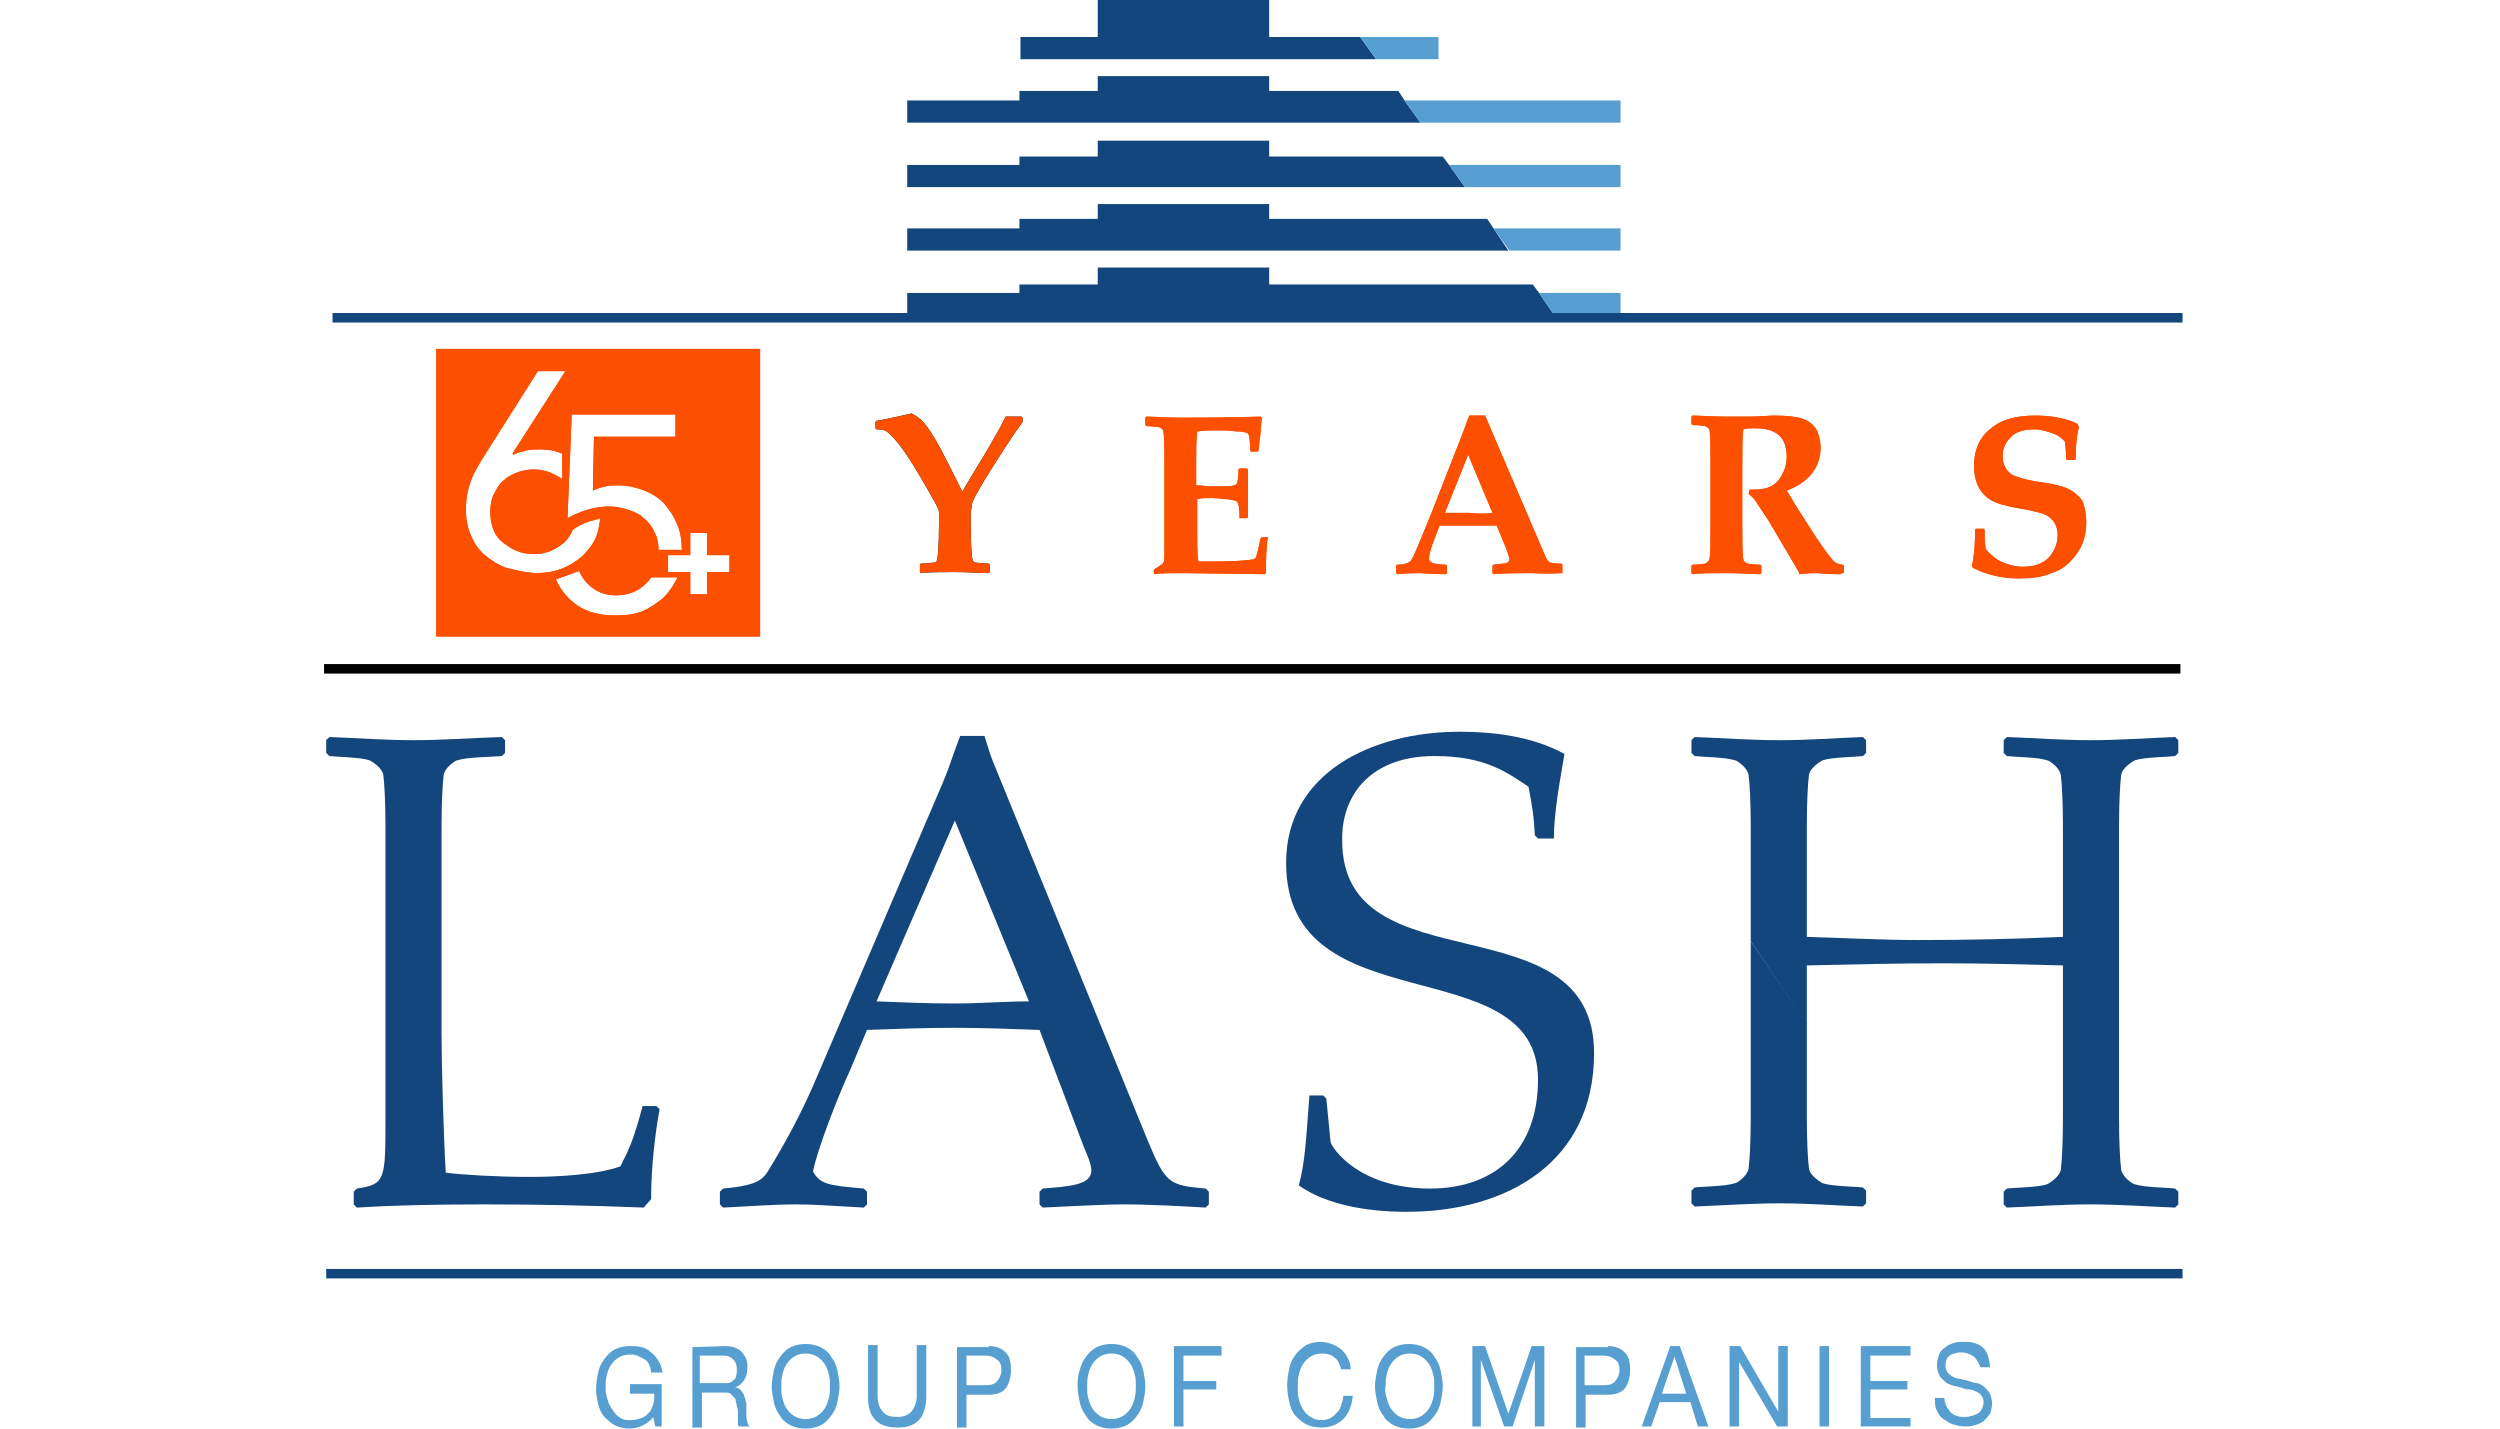 <?xml version="1.0" encoding="UTF-8"?>
<svg width="378px" height="216px" viewBox="0 0 378 216" version="1.1" xmlns="http://www.w3.org/2000/svg" xmlns:xlink="http://www.w3.org/1999/xlink">
    <title>L / Lash Group of Companies / Vector / lash-group-of-companies-logo-lg</title>
    <g id="L-/-Lash-Group-of-Companies-/-Vector-/-lash-group-of-companies-logo-lg" stroke="none" stroke-width="1" fill="none" fill-rule="evenodd">
        <g id="Group-2" transform="translate(49, 0)">
            <path d="M177.145,35.014 L175.865,33.096 L142.9,33.096 L142.9,30.857 L116.977,30.857 L116.977,33.096 L105.135,33.096 L105.135,34.535 L88.172,34.535 L88.172,37.892 L179.066,37.892 L177.145,35.014 L177.145,35.014 Z M0.32,193.297 L281,193.297 L281,191.858 L0.32,191.858 L0.32,193.297 Z M185.786,47.325 L183.706,44.287 L182.746,43.008 L142.9,43.008 L142.9,40.45 L116.977,40.45 L116.977,43.008 L105.135,43.008 L105.135,44.287 L88.172,44.287 L88.172,47.325 L1.28,47.325 L1.28,48.764 L281,48.764 L281,47.325 L185.786,47.325 L185.786,47.325 Z M163.703,15.668 L162.423,13.75 L142.9,13.75 L142.9,11.512 L116.977,11.512 L116.977,13.75 L105.135,13.75 L105.135,15.189 L88.172,15.189 L88.172,18.546 L165.784,18.546 L163.703,15.668 L163.703,15.668 Z M156.662,5.596 L142.9,5.596 L142.9,0 L116.977,0 L116.977,5.596 L105.295,5.596 L105.295,8.953 L159.063,8.953 L156.662,5.596 L156.662,5.596 Z M170.104,24.942 L169.144,23.663 L142.9,23.663 L142.9,21.264 L116.977,21.264 L116.977,23.663 L105.135,23.663 L105.135,24.942 L88.172,24.942 L88.172,28.299 L172.505,28.299 L170.104,24.942 Z" id="Fill-1" fill="#13467D"></path>
            <polygon id="Path" points="0.32 193.297 281 193.297 281 191.858 0.32 191.858"></polygon>
            <path d="M163.383,15.189 L163.703,15.668 L165.784,18.546 L196.028,18.546 L196.028,15.189 L163.383,15.189 L163.383,15.189 Z M172.505,28.299 L196.028,28.299 L196.028,24.942 L170.104,24.942 L172.505,28.299 L172.505,28.299 Z M168.504,5.596 L156.662,5.596 L159.063,8.954 L168.504,8.954 L168.504,5.596 L168.504,5.596 Z M177.145,35.014 L179.226,37.892 L196.028,37.892 L196.028,34.535 L176.825,34.535 L177.145,35.014 L177.145,35.014 Z M185.787,47.325 L196.028,47.325 L196.028,44.287 L183.706,44.287 L185.787,47.325 Z" id="Fill-4" fill="#579ED1"></path>
            <g id="Group" transform="translate(41.126, 202.89)">
                <path d="M7.041,12.631 C6.401,12.95 5.761,13.11 5.121,13.11 C4.321,13.11 3.521,12.95 2.88,12.631 C2.24,12.311 1.76,11.831 1.28,11.352 C0.8,10.872 0.48,10.073 0.32,9.433 C0.16,8.634 0,7.994 0,7.195 C0,6.236 0.16,5.436 0.32,4.637 C0.48,3.837 0.8,3.198 1.28,2.558 C1.76,1.919 2.24,1.439 2.88,1.119 C3.521,0.799 4.321,0.639 5.121,0.639 C5.761,0.639 6.241,0.639 6.881,0.799 C7.361,0.959 7.841,1.119 8.321,1.599 C8.801,1.919 9.121,2.398 9.441,2.878 C9.761,3.357 9.921,3.997 10.081,4.637 L8.321,4.637 C8.321,4.157 8.161,3.837 8.001,3.357 C7.841,3.038 7.521,2.718 7.201,2.558 C6.881,2.398 6.561,2.238 6.241,2.079 C5.921,1.919 5.441,1.919 5.121,1.919 C4.481,1.919 3.841,2.079 3.361,2.398 C2.88,2.718 2.56,3.038 2.24,3.517 C1.92,3.997 1.76,4.477 1.6,5.116 C1.44,5.756 1.44,6.395 1.44,7.035 C1.44,7.674 1.6,8.314 1.76,8.794 C1.92,9.433 2.24,9.913 2.56,10.392 C2.88,10.872 3.201,11.192 3.681,11.512 C4.161,11.831 4.641,11.831 5.281,11.831 C5.921,11.831 6.401,11.671 6.881,11.512 C7.361,11.352 7.681,11.032 8.001,10.712 C8.321,10.392 8.481,9.913 8.641,9.433 C8.801,8.954 8.801,8.474 8.801,7.834 L5.121,7.834 L5.121,6.395 L9.921,6.395 L9.921,12.791 L8.961,12.791 L8.641,11.352 C8.161,11.991 7.681,12.311 7.041,12.631" id="Fill-6" fill="#579ED1"></path>
                <path d="M7.041,12.631 C6.401,12.95 5.761,13.11 5.121,13.11 C4.321,13.11 3.521,12.95 2.88,12.631 C2.24,12.311 1.76,11.831 1.28,11.352 C0.8,10.872 0.48,10.073 0.32,9.433 C0.16,8.634 0,7.994 0,7.195 C0,6.236 0.16,5.436 0.32,4.637 C0.48,3.837 0.8,3.198 1.28,2.558 C1.76,1.919 2.24,1.439 2.88,1.119 C3.521,0.799 4.321,0.639 5.121,0.639 C5.761,0.639 6.241,0.639 6.881,0.799 C7.361,0.959 7.841,1.119 8.321,1.599 C8.801,1.919 9.121,2.398 9.441,2.878 C9.761,3.357 9.921,3.997 10.081,4.637 L8.321,4.637 C8.321,4.157 8.161,3.837 8.001,3.357 C7.841,3.038 7.521,2.718 7.201,2.558 C6.881,2.398 6.561,2.238 6.241,2.079 C5.921,1.919 5.441,1.919 5.121,1.919 C4.481,1.919 3.841,2.079 3.361,2.398 C2.88,2.718 2.56,3.038 2.24,3.517 C1.92,3.997 1.76,4.477 1.6,5.116 C1.44,5.756 1.44,6.395 1.44,7.035 C1.44,7.674 1.6,8.314 1.76,8.794 C1.92,9.433 2.24,9.913 2.56,10.392 C2.88,10.872 3.201,11.192 3.681,11.512 C4.161,11.831 4.641,11.831 5.281,11.831 C5.921,11.831 6.401,11.671 6.881,11.512 C7.361,11.352 7.681,11.032 8.001,10.712 C8.321,10.392 8.481,9.913 8.641,9.433 C8.801,8.954 8.801,8.474 8.801,7.834 L5.121,7.834 L5.121,6.395 L9.921,6.395 L9.921,12.791 L8.961,12.791 L8.641,11.352 C8.161,11.991 7.681,12.311 7.041,12.631" id="Stroke-8"></path>
                <path d="M19.843,6.235 C20.163,6.235 20.483,6.076 20.643,5.916 C20.803,5.756 21.123,5.596 21.123,5.276 C21.283,4.956 21.283,4.637 21.283,4.157 C21.283,3.517 21.123,3.038 20.803,2.718 C20.483,2.398 20.003,2.078 19.363,2.078 L15.682,2.078 L15.682,6.235 L18.723,6.235 L19.843,6.235 L19.843,6.235 Z M19.523,0.64 C20.643,0.64 21.443,0.959 21.923,1.439 C22.563,2.078 22.883,2.718 22.883,3.837 C22.883,4.637 22.723,5.276 22.403,5.756 C22.083,6.235 21.603,6.715 20.963,6.875 C21.283,6.875 21.603,7.035 21.763,7.195 C21.923,7.355 22.083,7.515 22.243,7.834 C22.403,7.994 22.403,8.314 22.563,8.634 C22.563,8.953 22.723,9.113 22.723,9.433 L22.723,10.392 L22.723,11.352 C22.723,11.671 22.883,11.991 22.883,12.151 C22.883,12.311 23.043,12.631 23.203,12.791 L21.603,12.791 C21.443,12.631 21.443,12.471 21.443,12.311 L21.443,11.511 L21.443,10.712 C21.443,10.392 21.443,10.073 21.283,9.753 C21.283,9.433 21.123,9.113 21.123,8.953 C21.123,8.634 20.963,8.474 20.803,8.314 C20.643,8.154 20.483,7.994 20.323,7.834 C20.163,7.674 19.843,7.674 19.523,7.674 L16.002,7.674 L16.002,12.951 L14.562,12.951 L14.562,0.799 L19.523,0.64 Z" id="Fill-10" fill="#579ED1"></path>
                <path d="M19.843,6.235 C20.163,6.235 20.483,6.076 20.643,5.916 C20.803,5.756 21.123,5.596 21.123,5.276 C21.283,4.956 21.283,4.637 21.283,4.157 C21.283,3.517 21.123,3.038 20.803,2.718 C20.483,2.398 20.003,2.078 19.363,2.078 L15.682,2.078 L15.682,6.235 L18.723,6.235 L19.843,6.235 M19.523,0.64 C20.643,0.64 21.443,0.959 21.923,1.439 C22.563,2.078 22.883,2.718 22.883,3.837 C22.883,4.637 22.723,5.276 22.403,5.756 C22.083,6.235 21.603,6.715 20.963,6.875 C21.283,6.875 21.603,7.035 21.763,7.195 C21.923,7.355 22.083,7.515 22.243,7.834 C22.403,7.994 22.403,8.314 22.563,8.634 C22.563,8.953 22.723,9.113 22.723,9.433 L22.723,10.392 L22.723,11.352 C22.723,11.671 22.883,11.991 22.883,12.151 C22.883,12.311 23.043,12.631 23.203,12.791 L21.603,12.791 C21.443,12.631 21.443,12.471 21.443,12.311 L21.443,11.511 L21.443,10.712 C21.443,10.392 21.443,10.073 21.283,9.753 C21.283,9.433 21.123,9.113 21.123,8.953 C21.123,8.634 20.963,8.474 20.803,8.314 C20.643,8.154 20.483,7.994 20.323,7.834 C20.163,7.674 19.843,7.674 19.523,7.674 L16.002,7.674 L16.002,12.951 L14.562,12.951 L14.562,0.799 L19.523,0.64" id="Stroke-12"></path>
                <path d="M28.164,8.474 C28.324,9.113 28.484,9.593 28.804,10.073 C29.124,10.552 29.444,10.872 29.924,11.192 C30.404,11.511 31.044,11.671 31.684,11.671 C32.325,11.671 32.965,11.511 33.445,11.192 C33.925,10.872 34.245,10.552 34.565,10.073 C34.885,9.593 35.045,9.113 35.205,8.474 C35.365,7.834 35.365,7.195 35.365,6.715 C35.365,6.076 35.365,5.436 35.205,4.956 C35.045,4.317 34.885,3.837 34.565,3.358 C34.245,2.878 33.925,2.558 33.445,2.238 C32.965,1.919 32.325,1.759 31.684,1.759 C31.044,1.759 30.404,1.919 29.924,2.238 C29.444,2.558 29.124,2.878 28.804,3.358 C28.484,3.837 28.324,4.317 28.164,4.956 C28.004,5.596 28.004,6.235 28.004,6.715 C28.004,7.355 28.004,7.994 28.164,8.474 M26.884,4.317 C27.044,3.517 27.364,2.878 27.844,2.238 C28.324,1.599 28.804,1.119 29.444,0.799 C30.084,0.48 30.884,0.32 31.684,0.32 C32.485,0.32 33.285,0.48 33.925,0.799 C34.565,1.119 35.205,1.599 35.525,2.238 C36.005,2.878 36.325,3.517 36.485,4.317 C36.645,5.116 36.805,5.916 36.805,6.715 C36.805,7.515 36.645,8.314 36.485,9.113 C36.325,9.913 36.005,10.552 35.525,11.192 C35.045,11.831 34.565,12.311 33.925,12.631 C33.285,12.951 32.485,13.11 31.684,13.11 C30.884,13.11 30.084,12.951 29.444,12.631 C28.804,12.311 28.164,11.831 27.844,11.192 C27.364,10.552 27.044,9.913 26.884,9.113 C26.724,8.314 26.564,7.515 26.564,6.715 C26.564,5.916 26.724,5.116 26.884,4.317" id="Fill-14" fill="#579ED1"></path>
                <path d="M28.164,8.474 C28.324,9.113 28.484,9.593 28.804,10.073 C29.124,10.552 29.444,10.872 29.924,11.192 C30.404,11.511 31.044,11.671 31.684,11.671 C32.325,11.671 32.965,11.511 33.445,11.192 C33.925,10.872 34.245,10.552 34.565,10.073 C34.885,9.593 35.045,9.113 35.205,8.474 C35.365,7.834 35.365,7.195 35.365,6.715 C35.365,6.076 35.365,5.436 35.205,4.956 C35.045,4.317 34.885,3.837 34.565,3.358 C34.245,2.878 33.925,2.558 33.445,2.238 C32.965,1.919 32.325,1.759 31.684,1.759 C31.044,1.759 30.404,1.919 29.924,2.238 C29.444,2.558 29.124,2.878 28.804,3.358 C28.484,3.837 28.324,4.317 28.164,4.956 C28.004,5.596 28.004,6.235 28.004,6.715 C28.004,7.355 28.004,7.994 28.164,8.474 M26.884,4.317 C27.044,3.517 27.364,2.878 27.844,2.238 C28.324,1.599 28.804,1.119 29.444,0.799 C30.084,0.48 30.884,0.32 31.684,0.32 C32.485,0.32 33.285,0.48 33.925,0.799 C34.565,1.119 35.205,1.599 35.525,2.238 C36.005,2.878 36.325,3.517 36.485,4.317 C36.645,5.116 36.805,5.916 36.805,6.715 C36.805,7.515 36.645,8.314 36.485,9.113 C36.325,9.913 36.005,10.552 35.525,11.192 C35.045,11.831 34.565,12.311 33.925,12.631 C33.285,12.951 32.485,13.11 31.684,13.11 C30.884,13.11 30.084,12.951 29.444,12.631 C28.804,12.311 28.164,11.831 27.844,11.192 C27.364,10.552 27.044,9.913 26.884,9.113 C26.724,8.314 26.564,7.515 26.564,6.715 C26.564,5.916 26.724,5.116 26.884,4.317" id="Stroke-16"></path>
                <path d="M48.807,11.831 C48.007,12.631 47.047,12.951 45.607,12.951 C44.166,12.951 43.046,12.631 42.246,11.831 C41.446,11.032 41.126,9.913 41.126,8.314 L41.126,0.48 L42.566,0.48 L42.566,8.154 C42.566,9.273 42.886,10.073 43.366,10.552 C43.846,11.192 44.646,11.352 45.607,11.352 C46.567,11.352 47.207,11.032 47.687,10.552 C48.167,9.913 48.487,9.113 48.487,8.154 L48.487,0.48 L49.927,0.48 L49.927,8.314 C49.927,9.913 49.447,11.192 48.807,11.831" id="Fill-18" fill="#579ED1"></path>
                <path d="M48.807,11.831 C48.007,12.631 47.047,12.951 45.607,12.951 C44.166,12.951 43.046,12.631 42.246,11.831 C41.446,11.032 41.126,9.913 41.126,8.314 L41.126,0.48 L42.566,0.48 L42.566,8.154 C42.566,9.273 42.886,10.073 43.366,10.552 C43.846,11.192 44.646,11.352 45.607,11.352 C46.567,11.352 47.207,11.032 47.687,10.552 C48.167,9.913 48.487,9.113 48.487,8.154 L48.487,0.48 L49.927,0.48 L49.927,8.314 C49.927,9.913 49.447,11.192 48.807,11.831" id="Stroke-20"></path>
                <path d="M58.888,6.555 C59.688,6.555 60.329,6.395 60.649,5.916 C60.969,5.596 61.289,4.956 61.289,4.317 C61.289,3.517 61.129,3.038 60.649,2.718 C60.329,2.398 59.688,2.078 58.888,2.078 L56.008,2.078 L56.008,6.555 L58.888,6.555 L58.888,6.555 Z M59.368,0.64 C60.489,0.64 61.289,0.959 61.929,1.599 C62.569,2.238 62.729,3.038 62.729,4.317 C62.729,5.436 62.409,6.395 61.929,7.035 C61.449,7.674 60.489,7.994 59.368,7.994 L56.008,7.994 L56.008,12.95 L54.568,12.95 L54.568,0.8 L59.368,0.8 L59.368,0.64 Z" id="Fill-22" fill="#579ED1"></path>
                <path d="M58.888,6.555 C59.688,6.555 60.329,6.395 60.649,5.916 C60.969,5.596 61.289,4.956 61.289,4.317 C61.289,3.517 61.129,3.038 60.649,2.718 C60.329,2.398 59.688,2.078 58.888,2.078 L56.008,2.078 L56.008,6.555 L58.888,6.555 M59.368,0.64 C60.489,0.64 61.289,0.959 61.929,1.599 C62.569,2.238 62.729,3.038 62.729,4.317 C62.729,5.436 62.409,6.395 61.929,7.035 C61.449,7.674 60.489,7.994 59.368,7.994 L56.008,7.994 L56.008,12.95 L54.568,12.95 L54.568,0.8 L59.368,0.8 L59.368,0.64" id="Stroke-24"></path>
                <path d="M74.411,8.474 C74.571,9.113 74.731,9.593 75.051,10.073 C75.371,10.552 75.691,10.872 76.171,11.192 C76.651,11.511 77.291,11.671 77.931,11.671 C78.571,11.671 79.211,11.511 79.691,11.192 C80.171,10.872 80.491,10.552 80.811,10.073 C81.132,9.593 81.292,9.113 81.452,8.474 C81.612,7.834 81.612,7.195 81.612,6.715 C81.612,6.076 81.612,5.436 81.452,4.956 C81.292,4.317 81.132,3.837 80.811,3.358 C80.491,2.878 80.171,2.558 79.691,2.238 C79.211,1.919 78.571,1.759 77.931,1.759 C77.291,1.759 76.651,1.919 76.171,2.238 C75.691,2.558 75.371,2.878 75.051,3.358 C74.731,3.837 74.571,4.317 74.411,4.956 C74.251,5.596 74.251,6.235 74.251,6.715 C74.251,7.355 74.251,7.994 74.411,8.474 M73.13,4.317 C73.291,3.517 73.611,2.878 74.091,2.238 C74.571,1.599 75.051,1.119 75.691,0.799 C76.331,0.48 77.131,0.32 77.931,0.32 C78.731,0.32 79.531,0.48 80.171,0.799 C80.811,1.119 81.452,1.599 81.772,2.238 C82.252,2.878 82.572,3.517 82.732,4.317 C82.892,5.116 83.052,5.916 83.052,6.715 C83.052,7.515 82.892,8.314 82.732,9.113 C82.572,9.913 82.252,10.552 81.772,11.192 C81.292,11.831 80.811,12.311 80.171,12.631 C79.531,12.951 78.731,13.11 77.931,13.11 C77.131,13.11 76.331,12.951 75.691,12.631 C75.051,12.311 74.411,11.831 74.091,11.192 C73.611,10.552 73.291,9.913 73.13,9.113 C72.97,8.314 72.81,7.515 72.81,6.715 C72.81,5.916 72.81,5.116 73.13,4.317" id="Fill-26" fill="#579ED1"></path>
                <path d="M74.411,8.474 C74.571,9.113 74.731,9.593 75.051,10.073 C75.371,10.552 75.691,10.872 76.171,11.192 C76.651,11.511 77.291,11.671 77.931,11.671 C78.571,11.671 79.211,11.511 79.691,11.192 C80.171,10.872 80.491,10.552 80.811,10.073 C81.132,9.593 81.292,9.113 81.452,8.474 C81.612,7.834 81.612,7.195 81.612,6.715 C81.612,6.076 81.612,5.436 81.452,4.956 C81.292,4.317 81.132,3.837 80.811,3.358 C80.491,2.878 80.171,2.558 79.691,2.238 C79.211,1.919 78.571,1.759 77.931,1.759 C77.291,1.759 76.651,1.919 76.171,2.238 C75.691,2.558 75.371,2.878 75.051,3.358 C74.731,3.837 74.571,4.317 74.411,4.956 C74.251,5.596 74.251,6.235 74.251,6.715 C74.251,7.355 74.251,7.994 74.411,8.474 M73.13,4.317 C73.291,3.517 73.611,2.878 74.091,2.238 C74.571,1.599 75.051,1.119 75.691,0.799 C76.331,0.48 77.131,0.32 77.931,0.32 C78.731,0.32 79.531,0.48 80.171,0.799 C80.811,1.119 81.452,1.599 81.772,2.238 C82.252,2.878 82.572,3.517 82.732,4.317 C82.892,5.116 83.052,5.916 83.052,6.715 C83.052,7.515 82.892,8.314 82.732,9.113 C82.572,9.913 82.252,10.552 81.772,11.192 C81.292,11.831 80.811,12.311 80.171,12.631 C79.531,12.951 78.731,13.11 77.931,13.11 C77.131,13.11 76.331,12.951 75.691,12.631 C75.051,12.311 74.411,11.831 74.091,11.192 C73.611,10.552 73.291,9.913 73.13,9.113 C72.97,8.314 72.81,7.515 72.81,6.715 C72.81,5.916 72.81,5.116 73.13,4.317" id="Stroke-28"></path>
                <polygon id="Fill-30" fill="#579ED1" points="94.574 0.64 94.574 2.079 88.813 2.079 88.813 5.916 93.773 5.916 93.773 7.195 88.813 7.195 88.813 12.791 87.372 12.791 87.372 0.64"></polygon>
                <polyline id="Stroke-32" points="94.574 0.64 94.574 2.079 88.813 2.079 88.813 5.916 93.773 5.916 93.773 7.195 88.813 7.195 88.813 12.791 87.372 12.791 87.372 0.64 94.574 0.64"></polyline>
                <path d="M111.696,2.398 C111.216,1.919 110.416,1.759 109.776,1.759 C109.136,1.759 108.496,1.919 108.016,2.238 C107.535,2.558 107.215,2.878 106.895,3.357 C106.575,3.837 106.415,4.317 106.255,4.956 C106.095,5.596 106.095,6.235 106.095,6.715 C106.095,7.355 106.095,7.994 106.255,8.634 C106.415,9.273 106.575,9.753 106.895,10.232 C107.215,10.712 107.535,11.032 108.016,11.352 C108.496,11.672 108.976,11.831 109.776,11.831 C110.256,11.831 110.736,11.672 111.056,11.512 C111.376,11.352 111.696,11.032 112.016,10.712 C112.336,10.392 112.496,10.073 112.656,9.593 C112.816,9.113 112.976,8.634 112.976,8.154 L114.416,8.154 C114.256,9.753 113.776,10.872 112.976,11.672 C112.176,12.471 111.056,12.95 109.616,12.95 C108.816,12.95 108.016,12.791 107.375,12.471 C106.735,12.151 106.255,11.672 105.775,11.192 C105.295,10.712 104.975,9.913 104.815,9.113 C104.655,8.314 104.495,7.514 104.495,6.555 C104.495,5.596 104.655,4.797 104.815,3.997 C104.975,3.198 105.295,2.558 105.775,1.919 C106.255,1.279 106.735,0.959 107.375,0.48 C108.016,0.16 108.816,4.77213921e-05 109.616,4.77213921e-05 C110.256,4.77213921e-05 110.736,0.16 111.216,0.32 C111.696,0.48 112.176,0.799 112.656,1.119 C112.976,1.439 113.456,1.919 113.616,2.398 C113.936,2.878 114.096,3.517 114.096,4.157 L112.656,4.157 C112.496,3.517 112.176,2.718 111.696,2.398" id="Fill-34" fill="#579ED1"></path>
                <path d="M111.696,2.398 C111.216,1.919 110.416,1.759 109.776,1.759 C109.136,1.759 108.496,1.919 108.016,2.238 C107.535,2.558 107.215,2.878 106.895,3.357 C106.575,3.837 106.415,4.317 106.255,4.956 C106.095,5.596 106.095,6.235 106.095,6.715 C106.095,7.355 106.095,7.994 106.255,8.634 C106.415,9.273 106.575,9.753 106.895,10.232 C107.215,10.712 107.535,11.032 108.016,11.352 C108.496,11.672 108.976,11.831 109.776,11.831 C110.256,11.831 110.736,11.672 111.056,11.512 C111.376,11.352 111.696,11.032 112.016,10.712 C112.336,10.392 112.496,10.073 112.656,9.593 C112.816,9.113 112.976,8.634 112.976,8.154 L114.416,8.154 C114.256,9.753 113.776,10.872 112.976,11.672 C112.176,12.471 111.056,12.95 109.616,12.95 C108.816,12.95 108.016,12.791 107.375,12.471 C106.735,12.151 106.255,11.672 105.775,11.192 C105.295,10.712 104.975,9.913 104.815,9.113 C104.655,8.314 104.495,7.514 104.495,6.555 C104.495,5.596 104.655,4.797 104.815,3.997 C104.975,3.198 105.295,2.558 105.775,1.919 C106.255,1.279 106.735,0.959 107.375,0.48 C108.016,0.16 108.816,4.77213921e-05 109.616,4.77213921e-05 C110.256,4.77213921e-05 110.736,0.16 111.216,0.32 C111.696,0.48 112.176,0.799 112.656,1.119 C112.976,1.439 113.456,1.919 113.616,2.398 C113.936,2.878 114.096,3.517 114.096,4.157 L112.656,4.157 C112.496,3.517 112.176,2.718 111.696,2.398" id="Stroke-36"></path>
                <path d="M119.537,8.474 C119.697,9.113 119.857,9.593 120.177,10.073 C120.497,10.552 120.817,10.872 121.297,11.192 C121.777,11.511 122.417,11.671 123.058,11.671 C123.698,11.671 124.338,11.511 124.818,11.192 C125.298,10.872 125.618,10.552 125.938,10.073 C126.258,9.593 126.418,9.113 126.578,8.474 C126.738,7.834 126.738,7.195 126.738,6.715 C126.738,6.076 126.738,5.436 126.578,4.956 C126.418,4.317 126.258,3.837 125.938,3.358 C125.618,2.878 125.298,2.558 124.818,2.238 C124.338,1.919 123.698,1.759 123.058,1.759 C122.417,1.759 121.777,1.919 121.297,2.238 C120.817,2.558 120.497,2.878 120.177,3.358 C119.857,3.837 119.697,4.317 119.537,4.956 C119.377,5.596 119.377,6.235 119.377,6.715 C119.217,7.355 119.377,7.994 119.537,8.474 M118.097,4.317 C118.257,3.517 118.577,2.878 119.057,2.238 C119.537,1.599 120.017,1.119 120.657,0.799 C121.297,0.48 122.097,0.32 122.898,0.32 C123.698,0.32 124.498,0.48 125.138,0.799 C125.778,1.119 126.418,1.599 126.738,2.238 C127.218,2.878 127.538,3.517 127.698,4.317 C127.858,5.116 128.018,5.916 128.018,6.715 C128.018,7.515 127.858,8.314 127.698,9.113 C127.538,9.913 127.218,10.552 126.738,11.192 C126.258,11.831 125.778,12.311 125.138,12.631 C124.498,12.951 123.698,13.11 122.898,13.11 C122.097,13.11 121.297,12.951 120.657,12.631 C120.017,12.311 119.377,11.831 119.057,11.192 C118.577,10.552 118.257,9.913 118.097,9.113 C117.937,8.314 117.777,7.515 117.777,6.715 C117.777,5.916 117.937,5.116 118.097,4.317" id="Fill-38" fill="#579ED1"></path>
                <path d="M119.537,8.474 C119.697,9.113 119.857,9.593 120.177,10.073 C120.497,10.552 120.817,10.872 121.297,11.192 C121.777,11.511 122.417,11.671 123.058,11.671 C123.698,11.671 124.338,11.511 124.818,11.192 C125.298,10.872 125.618,10.552 125.938,10.073 C126.258,9.593 126.418,9.113 126.578,8.474 C126.738,7.834 126.738,7.195 126.738,6.715 C126.738,6.076 126.738,5.436 126.578,4.956 C126.418,4.317 126.258,3.837 125.938,3.358 C125.618,2.878 125.298,2.558 124.818,2.238 C124.338,1.919 123.698,1.759 123.058,1.759 C122.417,1.759 121.777,1.919 121.297,2.238 C120.817,2.558 120.497,2.878 120.177,3.358 C119.857,3.837 119.697,4.317 119.537,4.956 C119.377,5.596 119.377,6.235 119.377,6.715 C119.217,7.355 119.377,7.994 119.537,8.474 M118.097,4.317 C118.257,3.517 118.577,2.878 119.057,2.238 C119.537,1.599 120.017,1.119 120.657,0.799 C121.297,0.48 122.097,0.32 122.898,0.32 C123.698,0.32 124.498,0.48 125.138,0.799 C125.778,1.119 126.418,1.599 126.738,2.238 C127.218,2.878 127.538,3.517 127.698,4.317 C127.858,5.116 128.018,5.916 128.018,6.715 C128.018,7.515 127.858,8.314 127.698,9.113 C127.538,9.913 127.218,10.552 126.738,11.192 C126.258,11.831 125.778,12.311 125.138,12.631 C124.498,12.951 123.698,13.11 122.898,13.11 C122.097,13.11 121.297,12.951 120.657,12.631 C120.017,12.311 119.377,11.831 119.057,11.192 C118.577,10.552 118.257,9.913 118.097,9.113 C117.937,8.314 117.777,7.515 117.777,6.715 C117.777,5.916 117.937,5.116 118.097,4.317" id="Stroke-40"></path>
                <polygon id="Fill-42" fill="#579ED1" points="134.419 0.64 137.94 10.872 141.46 0.64 143.38 0.64 143.38 12.791 141.94 12.791 141.94 2.718 138.58 12.791 137.3 12.791 133.779 2.718 133.779 12.791 132.499 12.791 132.499 0.64"></polygon>
                <polyline id="Stroke-44" points="134.419 0.64 137.94 10.872 141.46 0.64 143.38 0.64 143.38 12.791 141.94 12.791 141.94 2.718 138.58 12.791 137.3 12.791 133.779 2.718 133.779 12.791 132.499 12.791 132.499 0.64 134.419 0.64"></polyline>
                <path d="M152.342,6.555 C153.142,6.555 153.782,6.395 154.102,5.916 C154.422,5.596 154.742,4.956 154.742,4.317 C154.742,3.517 154.582,3.038 154.102,2.718 C153.782,2.398 153.142,2.078 152.342,2.078 L149.461,2.078 L149.461,6.555 L152.342,6.555 L152.342,6.555 Z M152.982,0.64 C154.102,0.64 154.902,0.959 155.542,1.599 C156.182,2.238 156.342,3.038 156.342,4.317 C156.342,5.436 156.022,6.395 155.542,7.035 C155.062,7.674 154.102,7.994 152.982,7.994 L149.621,7.994 L149.621,12.95 L148.181,12.95 L148.181,0.8 L152.982,0.8 L152.982,0.64 Z" id="Fill-46" fill="#579ED1"></path>
                <path d="M152.342,6.555 C153.142,6.555 153.782,6.395 154.102,5.916 C154.422,5.596 154.742,4.956 154.742,4.317 C154.742,3.517 154.582,3.038 154.102,2.718 C153.782,2.398 153.142,2.078 152.342,2.078 L149.461,2.078 L149.461,6.555 L152.342,6.555 M152.982,0.64 C154.102,0.64 154.902,0.959 155.542,1.599 C156.182,2.238 156.342,3.038 156.342,4.317 C156.342,5.436 156.022,6.395 155.542,7.035 C155.062,7.674 154.102,7.994 152.982,7.994 L149.621,7.994 L149.621,12.95 L148.181,12.95 L148.181,0.8 L152.982,0.8 L152.982,0.64" id="Stroke-48"></path>
                <path d="M164.824,7.834 L163.063,2.238 L161.143,7.834 L164.824,7.834 L164.824,7.834 Z M163.864,0.64 L168.184,12.791 L166.584,12.791 L165.464,9.113 L160.823,9.113 L159.543,12.791 L158.103,12.791 L162.423,0.64 L163.864,0.64 Z" id="Fill-50" fill="#579ED1"></path>
                <path d="M164.824,7.834 L163.063,2.238 L161.143,7.834 L164.824,7.834 M163.864,0.64 L168.184,12.791 L166.584,12.791 L165.464,9.113 L160.823,9.113 L159.543,12.791 L158.103,12.791 L162.423,0.64 L163.864,0.64" id="Stroke-52"></path>
                <polygon id="Fill-54" fill="#579ED1" points="172.985 0.64 178.745 10.552 178.745 0.64 180.186 0.64 180.186 12.791 178.585 12.791 172.825 3.038 172.825 12.791 171.384 12.791 171.384 0.64"></polygon>
                <polyline id="Stroke-56" points="172.985 0.64 178.745 10.552 178.745 0.64 180.186 0.64 180.186 12.791 178.585 12.791 172.825 3.038 172.825 12.791 171.384 12.791 171.384 0.64 172.985 0.64"></polyline>
                <polygon id="Fill-58" fill="#579ED1" points="184.986 12.791 186.427 12.791 186.427 0.64 184.986 0.64"></polygon>
                <polygon id="Stroke-60" points="184.986 12.791 186.427 12.791 186.427 0.64 184.986 0.64"></polygon>
                <polygon id="Fill-61" fill="#579ED1" points="198.748 0.64 198.748 2.079 192.668 2.079 192.668 5.916 198.268 5.916 198.268 7.195 192.668 7.195 192.668 11.511 198.748 11.511 198.748 12.791 191.227 12.791 191.227 0.64"></polygon>
                <polyline id="Stroke-62" points="198.748 0.64 198.748 2.079 192.668 2.079 192.668 5.916 198.268 5.916 198.268 7.195 192.668 7.195 192.668 11.511 198.748 11.511 198.748 12.791 191.227 12.791 191.227 0.64 198.748 0.64"></polyline>
                <path d="M208.35,2.238 C207.87,1.919 207.23,1.599 206.429,1.599 C206.109,1.599 205.789,1.599 205.469,1.759 C205.149,1.759 204.829,1.919 204.669,2.079 C204.509,2.238 204.189,2.398 204.189,2.718 C204.029,3.038 204.029,3.358 204.029,3.677 C204.029,3.997 204.189,4.317 204.349,4.637 C204.509,4.796 204.829,5.116 205.149,5.276 C205.469,5.436 205.789,5.596 206.269,5.596 C206.749,5.756 207.069,5.756 207.55,5.916 C208.03,6.076 208.35,6.236 208.83,6.236 C209.31,6.395 209.63,6.555 209.95,6.875 C210.27,7.195 210.59,7.514 210.75,7.834 C210.91,8.154 211.07,8.794 211.07,9.273 C211.07,9.913 210.91,10.552 210.75,10.872 C210.43,11.352 210.11,11.671 209.79,11.991 C209.31,12.311 208.99,12.471 208.35,12.631 C207.87,12.791 207.389,12.791 206.909,12.791 C206.269,12.791 205.789,12.631 205.149,12.471 C204.669,12.311 204.189,11.991 203.709,11.671 C203.229,11.352 202.909,10.872 202.749,10.392 C202.429,9.913 202.429,9.273 202.429,8.474 L203.869,8.474 C203.869,8.953 204.029,9.433 204.189,9.753 C204.349,10.073 204.669,10.392 204.829,10.712 C205.149,10.872 205.469,11.192 205.789,11.192 C206.109,11.352 206.589,11.352 206.909,11.352 C207.23,11.352 207.55,11.352 207.87,11.192 C208.19,11.192 208.51,11.032 208.83,10.872 C209.15,10.712 209.31,10.552 209.47,10.232 C209.63,9.913 209.79,9.593 209.79,9.113 C209.79,8.634 209.63,8.314 209.47,8.154 C209.31,7.834 208.99,7.674 208.67,7.514 C208.35,7.355 208.03,7.195 207.55,7.195 C207.069,7.195 206.749,7.035 206.269,6.875 C205.789,6.715 205.469,6.715 204.989,6.555 C204.509,6.395 204.189,6.236 203.869,5.916 C203.549,5.596 203.229,5.436 203.069,4.956 C202.909,4.637 202.749,4.157 202.749,3.518 C202.749,2.878 202.909,2.398 203.069,1.919 C203.229,1.439 203.549,1.119 204.029,0.799 C204.349,0.48 204.829,0.32 205.309,0.16 C205.789,0 206.269,0 206.749,0 C207.389,0 207.87,0 208.35,0.16 C208.83,0.32 209.31,0.48 209.63,0.799 C209.95,1.119 210.27,1.439 210.43,2.079 C210.59,2.558 210.75,3.198 210.75,3.837 L209.31,3.837 C209.15,3.358 208.83,2.718 208.35,2.238" id="Fill-63" fill="#579ED1"></path>
                <path d="M208.35,2.238 C207.87,1.919 207.23,1.599 206.429,1.599 C206.109,1.599 205.789,1.599 205.469,1.759 C205.149,1.759 204.829,1.919 204.669,2.079 C204.509,2.238 204.189,2.398 204.189,2.718 C204.029,3.038 204.029,3.358 204.029,3.677 C204.029,3.997 204.189,4.317 204.349,4.637 C204.509,4.796 204.829,5.116 205.149,5.276 C205.469,5.436 205.789,5.596 206.269,5.596 C206.749,5.756 207.069,5.756 207.55,5.916 C208.03,6.076 208.35,6.236 208.83,6.236 C209.31,6.395 209.63,6.555 209.95,6.875 C210.27,7.195 210.59,7.514 210.75,7.834 C210.91,8.154 211.07,8.794 211.07,9.273 C211.07,9.913 210.91,10.552 210.75,10.872 C210.43,11.352 210.11,11.671 209.79,11.991 C209.31,12.311 208.99,12.471 208.35,12.631 C207.87,12.791 207.389,12.791 206.909,12.791 C206.269,12.791 205.789,12.631 205.149,12.471 C204.669,12.311 204.189,11.991 203.709,11.671 C203.229,11.352 202.909,10.872 202.749,10.392 C202.429,9.913 202.429,9.273 202.429,8.474 L203.869,8.474 C203.869,8.953 204.029,9.433 204.189,9.753 C204.349,10.073 204.669,10.392 204.829,10.712 C205.149,10.872 205.469,11.192 205.789,11.192 C206.109,11.352 206.589,11.352 206.909,11.352 C207.23,11.352 207.55,11.352 207.87,11.192 C208.19,11.192 208.51,11.032 208.83,10.872 C209.15,10.712 209.31,10.552 209.47,10.232 C209.63,9.913 209.79,9.593 209.79,9.113 C209.79,8.634 209.63,8.314 209.47,8.154 C209.31,7.834 208.99,7.674 208.67,7.514 C208.35,7.355 208.03,7.195 207.55,7.195 C207.069,7.195 206.749,7.035 206.269,6.875 C205.789,6.715 205.469,6.715 204.989,6.555 C204.509,6.395 204.189,6.236 203.869,5.916 C203.549,5.596 203.229,5.436 203.069,4.956 C202.909,4.637 202.749,4.157 202.749,3.518 C202.749,2.878 202.909,2.398 203.069,1.919 C203.229,1.439 203.549,1.119 204.029,0.799 C204.349,0.48 204.829,0.32 205.309,0.16 C205.789,0 206.269,0 206.749,0 C207.389,0 207.87,0 208.35,0.16 C208.83,0.32 209.31,0.48 209.63,0.799 C209.95,1.119 210.27,1.439 210.43,2.079 C210.59,2.558 210.75,3.198 210.75,3.837 L209.31,3.837 C209.15,3.358 208.83,2.718 208.35,2.238" id="Stroke-64"></path>
            </g>
            <polyline id="Fill-66" fill="#000000" points="0 100.406 0 101.845 280.68 101.845 280.68 100.406"></polyline>
            <polyline id="Stroke-67" points="0 100.406 0 101.845 280.68 101.845 280.68 100.406"></polyline>
            <path d="M105.615,63.793 C103.855,66.191 101.935,69.229 99.854,72.586 C98.734,74.505 97.934,75.784 97.934,76.423 C97.934,76.743 97.774,77.063 97.774,77.702 L97.774,79.301 C97.774,82.659 97.934,84.418 98.094,84.737 C98.254,84.897 98.254,85.057 98.414,85.057 C98.734,85.057 99.374,85.217 100.494,85.217 L100.654,85.377 L100.654,86.496 L100.494,86.656 C99.374,86.656 97.614,86.496 95.374,86.496 C92.973,86.496 91.213,86.496 90.253,86.656 L90.093,86.496 L90.093,85.377 L90.253,85.217 C91.373,85.217 92.013,85.057 92.333,85.057 C92.493,85.057 92.653,84.897 92.653,84.737 C92.813,84.418 92.973,82.499 92.973,79.301 L92.973,77.383 C92.973,76.903 92.013,75.304 90.253,72.266 C88.493,69.229 87.052,67.15 85.932,66.031 C85.452,65.552 85.132,65.232 84.812,65.072 C84.652,65.072 84.172,64.912 83.532,64.912 L83.372,64.752 L83.372,63.793 L83.532,63.633 C86.252,63.153 88.012,62.674 88.813,62.514 C89.453,62.834 89.933,63.153 90.413,63.633 C91.373,64.592 92.653,66.671 94.254,69.868 L96.494,74.345 C97.134,73.226 98.414,71.147 100.334,67.95 L102.255,64.592 C102.415,64.272 102.735,63.633 103.055,62.993 L105.455,62.993 L105.615,63.153 L105.615,63.793 Z" id="Fill-69" fill="#000000"></path>
            <path d="M105.615,63.793 C103.855,66.191 101.935,69.229 99.854,72.586 C98.734,74.505 97.934,75.784 97.934,76.423 C97.934,76.743 97.774,77.063 97.774,77.702 L97.774,79.301 C97.774,82.659 97.934,84.418 98.094,84.737 C98.254,84.897 98.254,85.057 98.414,85.057 C98.734,85.057 99.374,85.217 100.494,85.217 L100.654,85.377 L100.654,86.496 L100.494,86.656 C99.374,86.656 97.614,86.496 95.374,86.496 C92.973,86.496 91.213,86.496 90.253,86.656 L90.093,86.496 L90.093,85.377 L90.253,85.217 C91.373,85.217 92.013,85.057 92.333,85.057 C92.493,85.057 92.653,84.897 92.653,84.737 C92.813,84.418 92.973,82.499 92.973,79.301 L92.973,77.383 C92.973,76.903 92.013,75.304 90.253,72.266 C88.493,69.229 87.052,67.15 85.932,66.031 C85.452,65.552 85.132,65.232 84.812,65.072 C84.652,65.072 84.172,64.912 83.532,64.912 L83.372,64.752 L83.372,63.793 L83.532,63.633 C86.252,63.153 88.012,62.674 88.813,62.514 C89.453,62.834 89.933,63.153 90.413,63.633 C91.373,64.592 92.653,66.671 94.254,69.868 L96.494,74.345 C97.134,73.226 98.414,71.147 100.334,67.95 L102.255,64.592 C102.415,64.272 102.735,63.633 103.055,62.993 L105.455,62.993 L105.615,63.153 L105.615,63.793" id="Stroke-70" fill="#FC5000"></path>
            <path d="M142.74,81.06 C142.42,82.659 142.42,84.577 142.42,86.656 L142.26,86.816 L129.939,86.656 C127.858,86.656 126.418,86.656 125.618,86.816 L125.458,86.656 L125.458,86.176 L125.618,86.016 C126.418,85.537 126.898,85.217 126.898,85.057 C127.058,84.897 127.058,84.098 127.058,82.819 L127.058,78.982 L127.058,70.508 C127.058,67.79 127.058,66.031 126.898,65.232 C126.898,64.912 126.578,64.752 126.258,64.592 C126.098,64.592 125.458,64.432 124.338,64.432 L124.178,64.272 L124.178,63.153 L124.338,62.993 C125.458,62.993 127.218,63.153 129.619,63.153 C131.699,63.153 135.699,63.153 141.62,62.993 L141.78,63.153 L141.62,65.072 C141.62,65.711 141.46,66.191 141.46,66.511 L141.3,68.11 L141.14,68.269 L140.18,68.269 L140.02,68.11 C140.02,66.511 139.86,65.711 139.7,65.552 C139.54,65.392 138.9,65.232 137.94,65.232 C136.82,65.072 135.859,65.072 135.059,65.072 C134.099,65.072 133.139,65.072 132.019,65.232 C131.859,66.351 131.859,68.11 131.859,70.188 L131.859,73.386 C132.819,73.386 133.459,73.546 133.939,73.546 L136.179,73.546 C137.14,73.546 137.78,73.386 137.94,73.226 C138.1,73.066 138.26,72.267 138.26,70.987 L138.42,70.828 L139.54,70.828 L139.7,70.987 L139.7,74.505 L139.7,78.182 L139.54,78.342 L138.42,78.342 L138.42,78.182 C138.42,76.903 138.26,76.104 138.1,75.944 C137.94,75.624 137.3,75.624 136.5,75.464 C135.859,75.464 135.059,75.304 134.259,75.304 C133.459,75.304 132.659,75.304 132.019,75.464 L132.019,80.58 C132.019,82.019 132.019,83.458 132.179,84.897 L134.419,84.897 C137.62,84.897 139.7,84.737 140.5,84.577 C140.66,84.577 140.66,84.417 140.82,84.417 C140.98,84.258 140.98,83.938 141.14,83.458 L141.62,81.38 L141.78,81.22 L142.74,81.22 L142.74,81.06" id="Stroke-72" fill="#FC5000"></path>
            <path d="M176.665,77.543 L172.985,68.749 L169.464,77.543 L172.985,77.543 C174.585,77.702 175.705,77.702 176.665,77.543 M187.227,86.656 C184.506,86.816 183.066,86.656 182.586,86.656 C180.506,86.656 178.586,86.656 176.825,86.816 L176.665,86.656 L176.665,85.537 L176.825,85.377 L178.266,85.217 C178.906,85.217 179.226,84.897 179.226,84.577 C179.226,84.418 179.066,83.778 178.746,82.979 L177.305,79.461 L172.505,79.461 L168.664,79.461 L167.864,81.54 C167.224,83.138 167.064,84.098 167.064,84.418 C167.064,84.897 167.384,85.057 167.864,85.217 C168.184,85.217 168.664,85.377 169.624,85.377 L169.784,85.537 L169.784,86.656 L169.624,86.816 C167.544,86.816 166.264,86.656 165.624,86.656 C165.144,86.656 164.023,86.656 162.263,86.816 L162.103,86.656 L162.103,85.537 L162.263,85.377 C163.383,85.377 164.183,85.057 164.343,84.737 C164.663,84.418 165.624,82.019 167.384,77.702 L171.704,66.671 C172.024,65.871 172.505,64.592 173.145,62.833 L175.545,62.833 L184.506,83.778 C184.826,84.577 185.146,85.057 185.466,85.057 C185.787,85.217 186.427,85.217 187.067,85.217 L187.227,85.377 L187.227,86.656" id="Stroke-74" fill="#FC5000"></path>
            <path d="M229.473,86.656 L229.313,86.816 L228.673,86.816 C227.072,86.816 226.112,86.656 225.792,86.656 C225.152,86.656 224.352,86.656 223.072,86.816 C223.072,86.496 222.752,86.176 222.432,85.537 L218.271,78.502 L216.351,75.624 C216.191,75.304 215.711,74.985 215.391,74.665 L215.551,74.025 L216.191,74.025 C217.311,74.025 218.111,73.865 218.751,73.546 C219.391,73.226 219.871,72.746 220.352,71.947 C220.832,71.147 221.152,70.188 221.152,69.069 C221.152,67.15 220.512,65.871 219.071,65.232 C218.431,64.912 217.471,64.752 216.191,64.752 C215.551,64.752 215.071,64.752 214.591,64.912 C214.431,66.031 214.431,67.95 214.431,70.508 L214.431,79.301 C214.431,82.019 214.431,83.778 214.591,84.577 C214.591,84.897 214.911,85.057 215.231,85.217 C215.391,85.217 216.031,85.377 217.151,85.377 L217.311,85.537 L217.311,86.656 L217.151,86.816 C216.031,86.816 214.271,86.656 212.03,86.656 C209.63,86.656 207.87,86.656 206.909,86.816 L206.749,86.656 L206.749,85.537 L206.909,85.377 C208.03,85.377 208.67,85.217 208.83,85.217 C209.15,85.057 209.31,84.897 209.47,84.577 C209.63,83.778 209.63,82.019 209.63,79.301 L209.63,70.348 C209.63,67.63 209.63,65.871 209.47,65.072 C209.47,64.752 209.15,64.592 208.83,64.432 C208.67,64.432 208.03,64.272 206.909,64.272 L206.749,64.112 L206.749,62.993 L206.909,62.834 C208.03,62.834 209.79,62.993 212.03,62.993 L215.391,62.993 C217.151,62.993 218.431,62.834 219.231,62.834 C221.152,62.834 222.592,62.993 223.552,63.313 C224.832,63.793 225.632,64.592 225.952,65.711 C226.112,66.191 226.272,66.99 226.272,67.63 C226.272,70.668 224.512,72.906 221.152,74.185 C221.792,75.144 222.272,76.104 222.912,77.063 L225.472,81.06 C227.072,83.458 228.032,84.737 228.513,85.057 C228.833,85.217 229.153,85.377 229.633,85.377 L229.793,85.537 L229.793,86.656 L229.473,86.656" id="Stroke-76" fill="#FC5000"></path>
            <path d="M266.438,78.982 C266.438,80.9 265.958,82.499 264.838,83.938 C263.878,85.217 262.758,86.176 261.157,86.656 C259.717,87.295 258.117,87.455 256.197,87.455 C253.796,87.455 251.556,86.976 249.315,85.857 L249.155,85.537 C249.475,84.258 249.635,82.339 249.635,80.101 L249.796,79.941 L250.916,79.941 L251.076,80.101 L251.076,80.421 C251.076,81.06 251.076,81.859 251.236,82.979 C251.716,83.618 252.356,84.258 253.476,84.897 C254.596,85.377 255.717,85.697 256.837,85.697 C259.077,85.697 260.677,84.897 261.477,83.298 C261.957,82.499 262.117,81.7 262.117,80.9 C262.117,79.461 261.477,78.502 260.357,77.862 C259.717,77.543 258.757,77.383 257.477,77.063 C254.436,76.583 252.516,76.104 251.556,75.304 C250.116,74.185 249.475,72.586 249.475,70.348 C249.475,68.11 250.276,66.191 251.876,64.912 C253.476,63.473 255.717,62.834 258.757,62.834 C261.317,62.834 263.558,63.313 265.158,64.113 L265.318,64.592 C264.998,65.871 264.838,67.47 264.838,69.389 L264.678,69.548 L263.558,69.548 L263.398,69.389 C263.398,68.11 263.238,67.15 263.238,66.83 C262.918,66.351 262.277,65.871 261.477,65.552 C260.517,65.232 259.557,64.912 258.597,64.912 C257.157,64.912 255.877,65.232 255.076,66.031 C254.276,66.83 253.796,67.79 253.796,68.909 C253.796,70.188 254.276,71.147 255.236,71.787 C255.877,72.107 257.317,72.586 259.557,72.906 C259.717,72.906 260.517,73.066 261.477,73.226 C262.117,73.386 262.758,73.546 263.238,73.705 C264.358,74.185 265.158,74.825 265.798,75.624 C266.118,76.264 266.438,77.543 266.438,78.982" id="Stroke-78" fill="#FC5000"></path>
            <path d="M61.289,86.496 L57.928,86.496 L57.928,89.853 L55.368,89.853 L55.368,86.496 L52.007,86.496 L52.007,83.938 L55.368,83.938 L55.368,80.58 L57.928,80.58 L57.928,83.938 L61.289,83.938 L61.289,86.496 L61.289,86.496 Z M51.367,90.333 C50.407,91.133 49.287,91.932 48.167,92.412 C47.047,92.891 45.607,93.051 44.006,93.051 C41.766,93.051 39.846,92.571 38.405,91.612 C36.965,90.653 35.845,89.374 35.045,87.615 L38.565,86.336 C39.045,87.455 39.846,88.415 40.806,89.054 C41.766,89.694 42.886,90.013 44.166,90.013 C45.127,90.013 45.927,89.853 46.727,89.534 C47.527,89.214 48.167,88.734 48.807,88.095 C48.967,87.935 49.287,87.615 49.447,87.295 L53.448,87.295 C52.808,88.574 52.167,89.534 51.367,90.333 L51.367,90.333 Z M27.524,85.857 C26.244,85.377 25.284,84.737 24.324,83.938 C23.363,83.139 22.723,82.179 22.243,81.06 C21.763,79.941 21.443,78.662 21.443,77.063 C21.443,75.304 21.763,73.865 22.243,72.586 C22.723,71.307 23.523,70.028 24.324,68.749 L32.325,56.118 L36.485,56.118 L28.484,68.589 L28.644,68.749 C29.284,68.429 29.924,68.27 30.564,68.11 C31.364,67.95 32.005,67.95 32.645,67.95 C33.765,67.95 34.885,68.11 36.005,68.589 L36.005,72.427 C35.525,72.107 34.885,71.787 34.245,71.467 C33.445,71.147 32.645,70.987 31.685,70.987 C30.724,70.987 29.924,71.147 29.124,71.467 C28.324,71.787 27.684,72.107 27.044,72.746 C26.404,73.226 26.084,74.025 25.604,74.825 C25.284,75.624 25.124,76.423 25.124,77.383 C25.124,78.342 25.284,79.301 25.604,80.101 C25.924,80.9 26.404,81.54 27.044,82.019 C27.684,82.499 28.324,82.979 29.124,83.298 C29.924,83.618 30.724,83.778 31.685,83.778 C32.645,83.778 33.445,83.618 34.245,83.298 C35.045,82.979 35.685,82.499 36.325,82.019 C36.805,81.54 37.285,80.9 37.605,80.101 L38.085,79.781 C38.885,79.301 39.846,78.822 40.806,78.662 C41.126,78.502 41.446,78.502 41.766,78.342 C41.606,79.461 41.446,80.421 41.126,81.22 C40.646,82.339 39.846,83.298 39.045,84.098 C38.085,84.897 37.125,85.537 35.845,86.016 C34.565,86.496 33.285,86.656 31.845,86.656 C30.084,86.496 28.804,86.176 27.524,85.857 L27.524,85.857 Z M37.445,62.674 L53.128,62.674 L53.128,66.031 L40.806,66.031 L40.646,74.185 C41.286,73.865 41.766,73.705 42.566,73.546 C43.206,73.386 43.846,73.386 44.486,73.386 C45.927,73.386 47.207,73.705 48.487,74.185 C49.607,74.665 50.727,75.304 51.527,76.264 C52.328,77.223 52.968,78.182 53.448,79.461 C53.928,80.58 54.088,81.859 54.088,83.139 L50.567,83.139 C50.567,82.179 50.407,81.22 49.927,80.421 C49.607,79.621 48.967,78.822 48.327,78.342 C47.687,77.703 46.887,77.383 45.927,77.063 C44.966,76.743 44.006,76.583 43.046,76.583 C42.086,76.583 40.966,76.743 39.846,77.063 C38.725,77.383 37.765,77.862 36.805,78.342 L37.445,62.674 L37.445,62.674 Z M16.962,96.249 L65.929,96.249 L65.929,52.761 L16.962,52.761 L16.962,96.249 Z" id="Stroke-93" fill="#FC5000"></path>
            <path d="M142.74,81.06 C142.42,82.659 142.42,84.577 142.42,86.656 L142.26,86.816 L129.939,86.656 C127.858,86.656 126.418,86.656 125.618,86.816 L125.458,86.656 L125.458,86.176 L125.618,86.016 C126.418,85.537 126.898,85.217 126.898,85.057 C127.058,84.897 127.058,84.098 127.058,82.819 L127.058,78.982 L127.058,70.508 C127.058,67.79 127.058,66.031 126.898,65.232 C126.898,64.912 126.578,64.752 126.258,64.592 C126.098,64.592 125.458,64.432 124.338,64.432 L124.178,64.272 L124.178,63.153 L124.338,62.993 C125.458,62.993 127.218,63.153 129.619,63.153 C131.699,63.153 135.699,63.153 141.62,62.993 L141.78,63.153 L141.62,65.072 C141.62,65.711 141.46,66.191 141.46,66.511 L141.3,68.11 L141.14,68.269 L140.18,68.269 L140.02,68.11 C140.02,66.511 139.86,65.711 139.7,65.552 C139.54,65.392 138.9,65.232 137.94,65.232 C136.82,65.072 135.859,65.072 135.059,65.072 C134.099,65.072 133.139,65.072 132.019,65.232 C131.859,66.351 131.859,68.11 131.859,70.188 L131.859,73.386 C132.819,73.386 133.459,73.546 133.939,73.546 L136.179,73.546 C137.14,73.546 137.78,73.386 137.94,73.226 C138.1,73.066 138.26,72.267 138.26,70.987 L138.42,70.828 L139.54,70.828 L139.7,70.987 L139.7,74.505 L139.7,78.182 L139.54,78.342 L138.42,78.342 L138.42,78.182 C138.42,76.903 138.26,76.104 138.1,75.944 C137.94,75.624 137.3,75.624 136.5,75.464 C135.859,75.464 135.059,75.304 134.259,75.304 C133.459,75.304 132.659,75.304 132.019,75.464 L132.019,80.58 C132.019,82.019 132.019,83.458 132.179,84.897 L134.419,84.897 C137.62,84.897 139.7,84.737 140.5,84.577 C140.66,84.577 140.66,84.417 140.82,84.417 C140.98,84.258 140.98,83.938 141.14,83.458 L141.62,81.38 L141.78,81.22 L142.74,81.22 L142.74,81.06 Z" id="Fill-71" fill="#FC5000"></path>
            <path d="M176.665,77.543 L172.985,68.749 L169.464,77.543 L172.985,77.543 C174.585,77.702 175.705,77.702 176.665,77.543 L176.665,77.543 Z M187.227,86.656 C184.506,86.816 183.066,86.656 182.586,86.656 C180.506,86.656 178.586,86.656 176.825,86.816 L176.665,86.656 L176.665,85.537 L176.825,85.377 L178.266,85.217 C178.906,85.217 179.226,84.897 179.226,84.577 C179.226,84.418 179.066,83.778 178.746,82.979 L177.305,79.461 L172.505,79.461 L168.664,79.461 L167.864,81.54 C167.224,83.138 167.064,84.098 167.064,84.418 C167.064,84.897 167.384,85.057 167.864,85.217 C168.184,85.217 168.664,85.377 169.624,85.377 L169.784,85.537 L169.784,86.656 L169.624,86.816 C167.544,86.816 166.264,86.656 165.624,86.656 C165.144,86.656 164.023,86.656 162.263,86.816 L162.103,86.656 L162.103,85.537 L162.263,85.377 C163.383,85.377 164.183,85.057 164.343,84.737 C164.663,84.418 165.624,82.019 167.384,77.702 L171.704,66.671 C172.024,65.871 172.505,64.592 173.145,62.833 L175.545,62.833 L184.506,83.778 C184.826,84.577 185.146,85.057 185.466,85.057 C185.787,85.217 186.427,85.217 187.067,85.217 L187.227,85.377 L187.227,86.656 Z" id="Fill-73" fill="#FC5000"></path>
            <path d="M229.473,86.656 L229.313,86.816 L228.673,86.816 C227.072,86.816 226.112,86.656 225.792,86.656 C225.152,86.656 224.352,86.656 223.072,86.816 C223.072,86.496 222.752,86.176 222.432,85.537 L218.271,78.502 L216.351,75.624 C216.191,75.304 215.711,74.985 215.391,74.665 L215.551,74.025 L216.191,74.025 C217.311,74.025 218.111,73.865 218.751,73.546 C219.391,73.226 219.871,72.746 220.352,71.947 C220.832,71.147 221.152,70.188 221.152,69.069 C221.152,67.15 220.512,65.871 219.071,65.232 C218.431,64.912 217.471,64.752 216.191,64.752 C215.551,64.752 215.071,64.752 214.591,64.912 C214.431,66.031 214.431,67.95 214.431,70.508 L214.431,79.301 C214.431,82.019 214.431,83.778 214.591,84.577 C214.591,84.897 214.911,85.057 215.231,85.217 C215.391,85.217 216.031,85.377 217.151,85.377 L217.311,85.537 L217.311,86.656 L217.151,86.816 C216.031,86.816 214.271,86.656 212.03,86.656 C209.63,86.656 207.87,86.656 206.909,86.816 L206.749,86.656 L206.749,85.537 L206.909,85.377 C208.03,85.377 208.67,85.217 208.83,85.217 C209.15,85.057 209.31,84.897 209.47,84.577 C209.63,83.778 209.63,82.019 209.63,79.301 L209.63,70.348 C209.63,67.63 209.63,65.871 209.47,65.072 C209.47,64.752 209.15,64.592 208.83,64.432 C208.67,64.432 208.03,64.272 206.909,64.272 L206.749,64.112 L206.749,62.993 L206.909,62.834 C208.03,62.834 209.79,62.993 212.03,62.993 L215.391,62.993 C217.151,62.993 218.431,62.834 219.231,62.834 C221.152,62.834 222.592,62.993 223.552,63.313 C224.832,63.793 225.632,64.592 225.952,65.711 C226.112,66.191 226.272,66.99 226.272,67.63 C226.272,70.668 224.512,72.906 221.152,74.185 C221.792,75.144 222.272,76.104 222.912,77.063 L225.472,81.06 C227.072,83.458 228.032,84.737 228.513,85.057 C228.833,85.217 229.153,85.377 229.633,85.377 L229.793,85.537 L229.793,86.656 L229.473,86.656 Z" id="Fill-75" fill="#FC5000"></path>
            <path d="M266.438,78.982 C266.438,80.9 265.958,82.499 264.838,83.938 C263.878,85.217 262.758,86.176 261.157,86.656 C259.717,87.295 258.117,87.455 256.197,87.455 C253.796,87.455 251.556,86.976 249.315,85.857 L249.155,85.537 C249.475,84.258 249.635,82.339 249.635,80.101 L249.796,79.941 L250.916,79.941 L251.076,80.101 L251.076,80.421 C251.076,81.06 251.076,81.859 251.236,82.979 C251.716,83.618 252.356,84.258 253.476,84.897 C254.596,85.377 255.717,85.697 256.837,85.697 C259.077,85.697 260.677,84.897 261.477,83.298 C261.957,82.499 262.117,81.7 262.117,80.9 C262.117,79.461 261.477,78.502 260.357,77.862 C259.717,77.543 258.757,77.383 257.477,77.063 C254.436,76.583 252.516,76.104 251.556,75.304 C250.116,74.185 249.475,72.586 249.475,70.348 C249.475,68.11 250.276,66.191 251.876,64.912 C253.476,63.473 255.717,62.834 258.757,62.834 C261.317,62.834 263.558,63.313 265.158,64.113 L265.318,64.592 C264.998,65.871 264.838,67.47 264.838,69.389 L264.678,69.548 L263.558,69.548 L263.398,69.389 C263.398,68.11 263.238,67.15 263.238,66.83 C262.918,66.351 262.277,65.871 261.477,65.552 C260.517,65.232 259.557,64.912 258.597,64.912 C257.157,64.912 255.877,65.232 255.076,66.031 C254.276,66.83 253.796,67.79 253.796,68.909 C253.796,70.188 254.276,71.147 255.236,71.787 C255.877,72.107 257.317,72.586 259.557,72.906 C259.717,72.906 260.517,73.066 261.477,73.226 C262.117,73.386 262.758,73.546 263.238,73.705 C264.358,74.185 265.158,74.825 265.798,75.624 C266.118,76.264 266.438,77.543 266.438,78.982" id="Fill-77" fill="#FC5000"></path>
            <path d="M215.711,142.295 L215.711,168.835 C215.711,172.672 215.551,175.39 215.391,176.669 C215.231,177.788 213.63,178.907 213.31,178.907 C211.87,179.387 208.51,179.387 207.23,179.547 L206.75,180.027 L206.75,181.945 L207.23,182.425 C211.55,182.265 215.711,181.945 220.031,181.945 C224.352,181.945 228.513,182.265 232.673,182.425 L233.153,181.945 L233.153,180.027 L232.673,179.547 C231.393,179.387 228.033,179.387 226.592,178.907 C226.272,178.748 224.672,177.788 224.512,176.669 C224.352,175.39 224.192,172.672 224.192,168.835 L224.192,154.765 L215.711,142.295 Z" id="Fill-80" fill="#13467D"></path>
            <path d="M215.711,142.295 L215.711,125.027 C215.711,121.19 215.551,118.472 215.391,117.193 C215.231,116.074 213.63,114.955 213.31,114.955 C211.87,114.475 208.51,114.475 207.23,114.315 L206.75,113.836 L206.75,111.917 L207.23,111.437 C211.55,111.597 215.711,111.917 220.031,111.917 C224.352,111.917 228.513,111.597 232.673,111.437 L233.153,111.917 L233.153,113.836 L232.673,114.315 C231.393,114.475 228.033,114.475 226.592,114.955 C226.272,115.115 224.672,116.074 224.512,117.193 C224.352,118.472 224.192,121.19 224.192,125.027 L224.192,141.655 C229.793,141.815 235.554,142.135 241.154,142.135 C248.355,142.135 255.877,141.975 262.917,141.655 L262.917,125.027 C262.917,121.19 262.757,118.472 262.597,117.193 C262.437,116.074 260.837,114.955 260.517,114.955 C259.077,114.475 255.717,114.475 254.436,114.315 L253.956,113.836 L253.956,111.917 L254.436,111.437 C258.757,111.597 262.917,111.917 267.078,111.917 C271.399,111.917 275.559,111.597 279.88,111.437 L280.36,111.917 L280.36,113.836 L279.88,114.315 C278.6,114.475 275.239,114.475 273.799,114.955 C273.479,115.115 271.879,116.074 271.719,117.193 C271.559,118.472 271.399,121.19 271.399,125.027 L271.399,168.995 C271.399,172.832 271.559,175.55 271.719,176.829 C271.879,177.948 273.479,179.067 273.799,179.067 C275.239,179.547 278.6,179.547 279.88,179.707 L280.36,180.187 L280.36,182.105 L279.88,182.585 C275.559,182.425 271.399,182.105 267.078,182.105 C262.757,182.105 258.597,182.425 254.436,182.585 L253.956,182.105 L253.956,180.187 L254.436,179.707 C255.717,179.547 259.077,179.547 260.517,179.067 C260.837,178.907 262.437,177.948 262.597,176.829 C262.757,175.55 262.917,172.832 262.917,168.995 L262.917,145.972 C256.837,145.812 250.756,145.652 244.835,145.652 C237.954,145.652 231.073,145.812 224.192,145.972 L224.192,154.925 L215.711,142.295 Z" id="Fill-90" fill="#13467D"></path>
            <path d="M49.447,181.306 C49.447,176.349 50.087,171.233 50.727,167.716 L50.247,167.236 L48.167,167.236 C46.727,172.512 46.247,173.471 44.806,176.349 C41.286,177.628 35.365,177.948 31.044,177.948 C26.244,177.948 20.803,177.628 18.403,177.309 C18.083,172.032 17.763,161.32 17.763,156.364 L17.763,125.027 C17.763,121.19 17.923,118.472 18.083,117.193 C18.243,116.074 19.843,114.955 20.163,114.955 C21.603,114.475 24.964,114.475 26.884,114.315 L27.364,113.836 L27.364,111.917 L26.884,111.437 C21.923,111.597 17.763,111.917 13.602,111.917 C9.281,111.917 5.121,111.597 0.8,111.437 L0.32,111.917 L0.32,113.836 L0.8,114.315 C2.08,114.475 5.441,114.475 6.881,114.955 C7.201,115.115 8.801,116.074 8.961,117.193 C9.121,118.472 9.281,121.19 9.281,125.027 L9.281,168.995 C9.281,178.428 9.281,179.067 4.961,179.707 L4.481,180.187 L4.481,182.105 L4.961,182.585 C9.921,182.265 16.322,182.105 24.163,182.105 C32.165,182.105 40.326,182.265 48.327,182.585 L49.447,181.306 Z" id="Fill-82" fill="#13467D"></path>
            <path d="M167.864,114.315 C175.545,114.315 178.745,116.714 182.106,118.952 C182.746,122.309 182.906,123.269 183.066,126.307 L183.546,126.786 L185.947,126.786 C185.947,122.789 186.907,117.833 187.547,113.996 C182.586,111.278 176.665,110.638 171.704,110.638 C158.423,110.638 145.461,116.873 145.461,130.463 C145.461,155.245 183.546,143.094 183.546,163.239 C183.546,173.791 177.145,179.707 167.224,179.707 C156.342,179.707 152.342,173.472 152.182,172.672 L151.542,166.117 L151.061,165.637 L148.981,165.637 C148.501,172.032 148.341,175.71 147.381,179.227 C152.982,183.224 161.783,183.224 163.703,183.224 C178.905,183.224 192.027,175.71 192.027,159.242 C192.027,135.739 153.942,149.489 153.942,127.106 C153.782,120.231 158.262,114.315 167.864,114.315" id="Fill-84" fill="#13467D"></path>
            <path d="M95.374,151.728 C91.373,151.728 87.532,151.568 83.532,151.408 L95.374,124.068 L106.575,151.408 C103.055,151.408 99.054,151.728 95.374,151.728 M108.655,179.707 L108.175,180.187 L108.175,182.105 L108.655,182.585 C112.656,182.425 117.297,182.105 121.137,182.105 C124.818,182.105 130.579,182.425 133.299,182.585 L133.779,182.105 L133.779,180.187 L133.299,179.707 C127.698,179.227 127.218,178.908 124.498,172.352 L101.774,116.713 C100.814,114.475 100.654,113.836 99.854,111.278 L96.174,111.278 C94.574,115.435 94.894,115.275 92.813,120.071 L73.931,164.198 C72.01,168.515 70.09,172.192 67.37,176.669 C66.41,178.268 65.769,179.227 60.329,179.707 L59.848,180.187 L59.848,182.105 L60.329,182.585 C64.009,182.425 67.69,182.105 71.53,182.105 C73.771,182.105 76.011,182.265 81.612,182.585 L82.092,182.105 L82.092,180.187 L81.612,179.707 C76.171,179.227 75.051,179.067 73.931,177.149 C74.411,174.271 77.611,165.957 79.531,161.8 L82.092,155.725 C86.412,155.565 90.893,155.405 95.214,155.405 C99.534,155.405 103.855,155.565 108.175,155.725 L114.896,173.471 C115.377,174.591 116.017,176.029 116.017,176.989 C116.017,179.227 112.496,179.387 108.655,179.707" id="Fill-87" fill="#13467D"></path>
            <path d="M61.289,86.496 L57.928,86.496 L57.928,89.853 L55.368,89.853 L55.368,86.496 L52.007,86.496 L52.007,83.938 L55.368,83.938 L55.368,80.58 L57.928,80.58 L57.928,83.938 L61.289,83.938 L61.289,86.496 L61.289,86.496 Z M51.367,90.333 C50.407,91.133 49.287,91.932 48.167,92.412 C47.047,92.891 45.607,93.051 44.006,93.051 C41.766,93.051 39.846,92.571 38.405,91.612 C36.965,90.653 35.845,89.374 35.045,87.615 L38.565,86.336 C39.045,87.455 39.846,88.415 40.806,89.054 C41.766,89.694 42.886,90.013 44.166,90.013 C45.127,90.013 45.927,89.853 46.727,89.534 C47.527,89.214 48.167,88.734 48.807,88.095 C48.967,87.935 49.287,87.615 49.447,87.295 L53.448,87.295 C52.808,88.574 52.167,89.534 51.367,90.333 L51.367,90.333 Z M27.524,85.857 C26.244,85.377 25.284,84.737 24.324,83.938 C23.363,83.139 22.723,82.179 22.243,81.06 C21.763,79.941 21.443,78.662 21.443,77.063 C21.443,75.304 21.763,73.865 22.243,72.586 C22.723,71.307 23.523,70.028 24.324,68.749 L32.325,56.118 L36.485,56.118 L28.484,68.589 L28.644,68.749 C29.284,68.429 29.924,68.27 30.564,68.11 C31.364,67.95 32.005,67.95 32.645,67.95 C33.765,67.95 34.885,68.11 36.005,68.589 L36.005,72.427 C35.525,72.107 34.885,71.787 34.245,71.467 C33.445,71.147 32.645,70.987 31.685,70.987 C30.724,70.987 29.924,71.147 29.124,71.467 C28.324,71.787 27.684,72.107 27.044,72.746 C26.404,73.226 26.084,74.025 25.604,74.825 C25.284,75.624 25.124,76.423 25.124,77.383 C25.124,78.342 25.284,79.301 25.604,80.101 C25.924,80.9 26.404,81.54 27.044,82.019 C27.684,82.499 28.324,82.979 29.124,83.298 C29.924,83.618 30.724,83.778 31.685,83.778 C32.645,83.778 33.445,83.618 34.245,83.298 C35.045,82.979 35.685,82.499 36.325,82.019 C36.805,81.54 37.285,80.9 37.605,80.101 L38.085,79.781 C38.885,79.301 39.846,78.822 40.806,78.662 C41.126,78.502 41.446,78.502 41.766,78.342 C41.606,79.461 41.446,80.421 41.126,81.22 C40.646,82.339 39.846,83.298 39.045,84.098 C38.085,84.897 37.125,85.537 35.845,86.016 C34.565,86.496 33.285,86.656 31.845,86.656 C30.084,86.496 28.804,86.176 27.524,85.857 L27.524,85.857 Z M37.445,62.674 L53.128,62.674 L53.128,66.031 L40.806,66.031 L40.646,74.185 C41.286,73.865 41.766,73.705 42.566,73.546 C43.206,73.386 43.846,73.386 44.486,73.386 C45.927,73.386 47.207,73.705 48.487,74.185 C49.607,74.665 50.727,75.304 51.527,76.264 C52.328,77.223 52.968,78.182 53.448,79.461 C53.928,80.58 54.088,81.859 54.088,83.139 L50.567,83.139 C50.567,82.179 50.407,81.22 49.927,80.421 C49.607,79.621 48.967,78.822 48.327,78.342 C47.687,77.703 46.887,77.383 45.927,77.063 C44.966,76.743 44.006,76.583 43.046,76.583 C42.086,76.583 40.966,76.743 39.846,77.063 C38.725,77.383 37.765,77.862 36.805,78.342 L37.445,62.674 L37.445,62.674 Z M16.962,96.249 L65.929,96.249 L65.929,52.761 L16.962,52.761 L16.962,96.249 Z" id="Fill-92" fill="#FC5000"></path>
        </g>
    </g>
</svg>